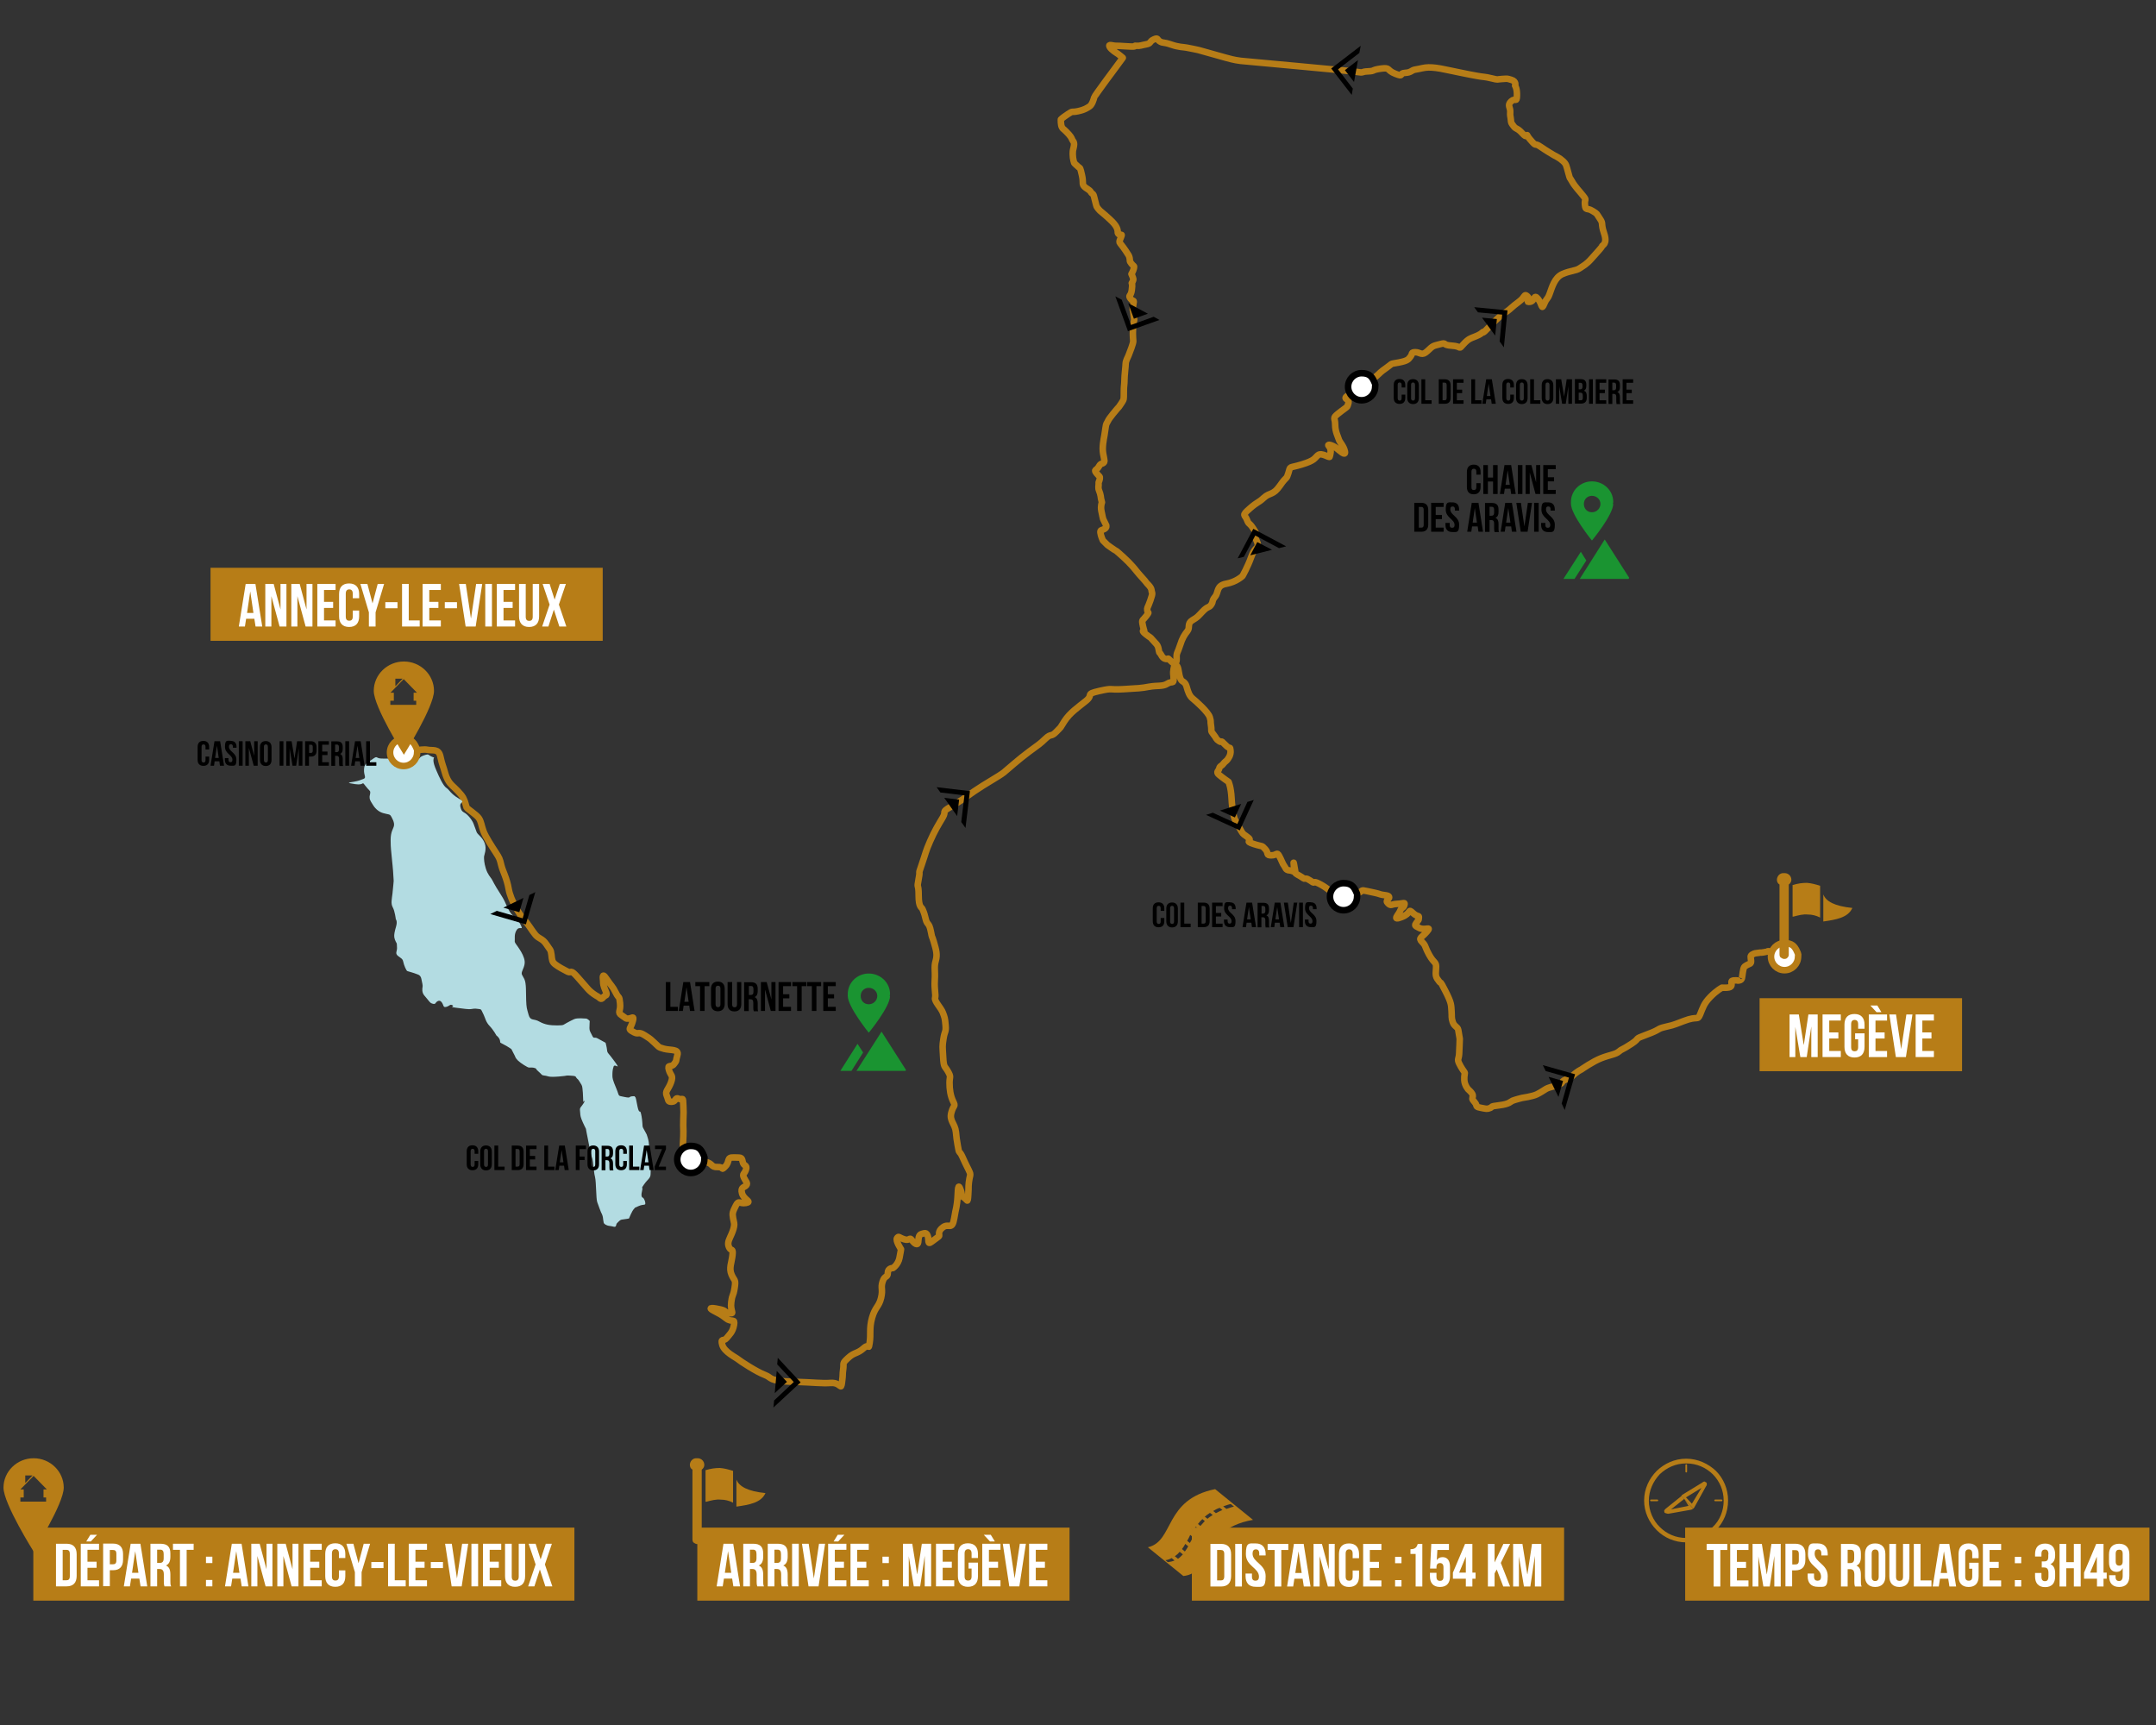 <?xml version="1.0" encoding="UTF-8"?> <svg xmlns="http://www.w3.org/2000/svg" xmlns:xlink="http://www.w3.org/1999/xlink" id="CARTE_1" version="1.1" viewBox="0 0 1417.3 1133.9"><rect x="0" y="0" width="1417.3" height="1133.9" fill="#333333" stroke="none"/><defs><style> .st0, .st1, .st2 { fill: none; } .st3 { fill: #b3dce2; } .st4, .st5 { fill: #b77d17; } .st6, .st7 { stroke-miterlimit: 10; } .st6, .st7, .st8 { fill: #fff; } .st6, .st7, .st1 { stroke-width: 4.3px; } .st6, .st1, .st2 { stroke: #b77d17; } .st7 { stroke: #000; } .st9 { isolation: isolate; } .st10 { clip-path: url(#clippath-1); } .st11, .st12 { fill: #1a9431; } .st11, .st5 { fill-rule: evenodd; } .st1, .st2 { stroke-linecap: round; stroke-linejoin: round; } .st2 { stroke-width: 1.1px; } .st13 { clip-path: url(#clippath); } </style><clipPath id="clippath"><rect class="st0" x="541.4" y="657.3" width="70.4" height="46.6"></rect></clipPath><clipPath id="clippath-1"><rect class="st0" x="1016.9" y="333.9" width="70.4" height="46.6"></rect></clipPath></defs><path class="st1" d="M265.8,494.8s11.3-2.8,15-2,7.5-1,8.7,4.5,1.8,6.1,3,10.5c1.2,4.4,3,6.9,4.7,8.5s5.9,5.5,7.3,8.1,1.8,5.3,2.2,6.3,6.5,4.7,8.1,7.1c1.6,2.4,1.6,4.7,3,8.5s5.7,10.3,8.1,14,2.6,4.1,3.6,8.3,3.6,8.3,4.9,15.8,7.5,17.4,9.9,19.8c2.4,2.4,5.5,7.7,7.7,10.3s4.7,2.4,7.1,6.1,3,3.4,3.4,6.9.4,4.7,2.4,6.3,5.7,3.6,8.3,4.9,1.4-2.2,6.5,3.6c5.1,5.7,6.1,7.1,7.7,8.7s4,3.2,5.5,4,2,2.6,3.6.6,3.2-.6,1.6-4.3-1.6-4.7-1.6-6.1-1.2-6.9,2.2-1.8,3.8,4.5,6.1,9.1,2.2,1.4,2.8,6.9-2,5.9,1,7.9,2.6,2.4,4.7,2.2,3.6-2,2.8,1.2-1.8,4.5-2,5.1-.4,1.2,2.8,2.8,2.4-1,7.1,2,3.2,2.2,6.1,4.7c3,2.6,2.2,3,6.5,4.1s9.9,0,8.7,4.1-.2,3.4-2.2,5.9c-2,2.6-4.5-.2-3.4,3.8s3.2,3.4,1.4,8.3-4.1,5.7-2.8,8.7.4,4.1,3.4,4,1.8-3.2,4.5-2,2.8-2.2,3,4.5.2,2,0,9.1.2,5.1,0,11.1-.6,5.3.2,8.3.4,3.4,1.4,4.7,0,2.2,4.1,3.4,4-.6,8.9.4,3.4,3.6,7.9,3.4,2,2.8,5.1-.4c3.2-3.2.6-6.1,5.5-5.9s5.3-.4,5.9,2.8,3.2,1.8,2.2,5.1-2.6,2.6-1.4,5.3,2.8,3.6,1.6,5.1-4,1-2.8,5.3,6.9,5.5,2.6,6.3-4.7-2.2-6.7,1.8-2.4,4.9-1.8,8.1,1,3.6.6,5.7-1.2,4.1-2.6,7.1-1.6,4.7-.4,6.9,2.6-.2,2,4.9-2.4,8.3-.6,12.6,3,2.8,2,8.9-1.4,3.2-2.2,9.3,2.6,7.7-1.2,7.1-1.6-1.4-5.9-2.4-9.1-1.6-4.5.8c4.5,2.4,4.5,2.2,8.3,5.1,3.8,3,5.9-.4,5.1,4.3s-3,6.3-4.9,8.7c-2,2.4-4-.4-2.8,4.3s8.9,8.3,10.3,9.5,12.2,8.3,17.6,10.3c5.3,2,2,4,18,4.5s18.8,1.2,25.5.8,6.5,5.5,7.3-.4.2-4.5.8-8.7-1-3.4,3.2-7.3,5.9-2.6,10.1-6.3c4.1-3.8,3.2,2,4.1-3.8s-.4-9.3,1.6-16.4,4.5-7.1,5.9-13-.4-6.3,1-10.7,3.4-2.4,3.4-5.7,3.4-3.2,3.4-3.2c0,0,3.4-2.2,4.3-6.7s1-5.7,1-5.7c0,0-3.8-5.7-2.6-7.3s1-.4,4.7.8c3.8,1.2,3.4-1.8,5.1.6s3.8,3.6,4.1,1.4,0-4.9,2.2-5.5,3.2-1.2,4.1,1.4-.4,5.9,2.4,3.8c2.8-2.2,4.9-3.4,5.1-4s-1.2-3,2.6-5.7,5.9,2.4,7.3-5.9,1-4.3,1.8-9.9c.8-5.5.2-13.8,2-9.7s.4,4.9,2.6,6.1,2.4,4.5,2.8-1.8,0-4,.4-8.1,1.4-4.7.6-6.7-2.4-4.7-4.7-9.9-2.2-1.4-3.2-7.7-.6-3.2-1.2-8.9c-.6-5.7-4.5-7.3-3-12.8s3-3.6,1.2-7.3-2.4-7.9-2.4-12.2,1.2-3.6-1-7.5-2.8-2.2-3.2-9.5-.6-6.7.2-12,1.8-4.1,1.4-8.9-.6-5.1-1.8-8.3-5.7-7.5-5.1-9.7-.6-5.3-.2-11.7-.6-8.5.6-12.6.4-6.9-1.2-12.4-.8-1-2-7.1-2.4-3.8-3.4-8.1-1.4-4.7-2-6.3-2.6-.8-2.6-9.3-1.4-3.4,0-10.7-.8-1.2,2-9.3,2.4-8.3,5.5-15.4,5.5-10.9,8.3-15.6-1.4-3.2,5.3-7.1c6.7-4,9.1-5.7,15.6-10.3,6.5-4.5,16-9.7,19.2-12.2,3.2-2.6,9.9-8.7,16.8-13.8s6.7-4.7,10.7-8.5,3.4-.6,7.3-4.7,1.4-1,5.1-6.7,8.9-9.1,14.2-13.4-1-4.3,8.7-6.5,5.5-.6,15.8-1.2,11.5-.6,17-1.6,8.9,0,12-2,4.1.4,4.1-3.2-.6-2.6,0-6.5,2.2-3.4,2-7.1.6-3.2,2.2-8.3,3-7.1,4.9-9.5-.4-4.9,3.2-7.1c3.6-2.2,3-1.8,6.7-5.7s4.1-2.2,5.7-4.5.2-2.4,2.6-5.3.6-7.3,7.3-8.5,10.7-5.1,10.7-5.1c0,0,3.4-5.9,5.7-12.4s4-5.3,4.3-7.7-1.8-4-1.8-6.7,1.6-.2-1.2-4.5-2.8-2.2-4.1-5.7-3.8-2.4,1.8-7.3,5.3-3.4,9.3-7.1,6.1-1.4,10.7-8.1,4-3.4,5.5-8.3-.2-2.8,8.7-5.5,8.3-4.1,10.7-6.1,7.5,2,7.7,1,1.6-4.5-.4-6.7,2.4-.8,4.5.8,6.7,6.1,5.9,2.4-3.4-5.9-4-7.9-2.4-5.1-2.4-9.7-2-4,1.8-7.1,6.1-4.3,6.3-5.1,1.6-3.4-.2-4.3-1-1.6.2-2.4,4.1-1.8,10.1-6.1,4.9-3.4,8.5-6.5,2.4-2.6,7.1-5.9,1.6-2.2,7.9-3.4,6.5-2.2,7.9-4,0-2.8,3.2-2.8,4.1,2.8,7.9-.8,3.4-3.2,8.3-4.5.8.6,7.7,1,4.1,3,7.5-.8,5.1-4.1,7.1-4.9,4.1-1.6,5.5-3-1.6,2.8,5.1-4.3,9.3-8.3,11.3-9.7,3-2.8,7.5-6.1,3.4-5.7,5.7-3.6-1.8,4,1.6,3.6,2.4-5.5,5.3-2,2.2,7.9,4.1,3.4,2-2.4,3.6-6.7,3.2-10.7,8.5-13,8.7-2,11.3-3.8,4.3-2.4,7.9-6.5,6.5-7.1,6.7-7.9,3.8-1.4,1.4-8.5-.2-5.9-2.8-9.7-1.2-2.8-4.9-5.1-4.5.2-4.9-4,1.4-2.6-1-5.7-5.5-6.1-7.5-9.7-1-.6-2.4-5.5-1.2-5.7-3.6-7.9-4.9-3.2-5.9-3.8-4.5-2.6-8.7-5.5-2.6,0-5.5-3.2-3-3.8-3.4-4.5.2,2.6-3.2-1.2-4-2.4-5.7-4.7-1.6-2-1.8-4.3-.6-2.2-.4-5.1-2.2-4.3.6-6.9,3.6,1.2,3.8-3.6-1.2-6.7-1.2-6.7c0,0,1-2.8-2.4-3.8s-2.2-.8-6.1-.6-2,.8-6.9-.4-5.3-.8-9.5-1.6-5.7-1-11.3-2.2c-5.5-1.2-5.1-1-9.7-2s-7.9-1.4-10.9-1.4-5.9,1-8.7,1.4-2.6,2-6.9,2.2-.2,3-6.3.6-3-4.3-9.5-3.4-3.6,1.6-8.5,1.8-2.4,1.2-7.1.4-75.3-7.1-76.6-7.3-3.8-.4-9.5-2-17.6-4.9-18.2-5.1-5.9-1.2-7.9-1.6-4.9-.2-10.1-2-5.1-.8-7.3-2-1-2.8-4.1-1.4-1.6,2.6-4.9,3.2-4.1,1.2-6.7,1,1.8.8-5.1.4-6.3-.4-8.3-.4-5.1-1.4-4.1.6c1,2,4.9,4.3,5.5,4.7s3.2,2.6,3.2,2.6c0,0-3,4.1-3.6,4.9s-15,20.1-15.2,21.1-1.4,4.9-3,5.9-3,2.2-7.7,3.2-2.8-.6-6.7,2-4.5,3.4-4.5,3.4c0,0-.2,3.8.8,5.3s0,0,2.8,2.8,3.4,4,3.8,5.1,1.6,1.4,1.2,4.1-.8,2.2-.8,5.5,1,5.9,1,5.9c0,0,1.6,1.6,2.8,2.6s1,0,2.2,5.1,0,5.9,1.4,7.5,3.6,2.2,4.5,3.8,1.6.6,2.2,3.4,1.2,4.3,1.4,5.5,2.4,3.4,2.4,3.4c0,0,6.3,5.1,9.1,8.3s2.6,5.5,2.6,6.1.8,1.4,1.6,1.4,1.4-.4.6,1.4-1.2,3-1,3.6,1.8,2.2,4,5.5,2.2,3.2,2.6,4.9-.4,1.6,1.2,3.6,2,1.2,1.6,3-1.6,3.8-1.6,3.8c0,0,1,2.2,1.2,3.2s-1,2.8-1,2.8c0,0,.6.4,0,4.7s-2.6,3-.8,5.5,2.6,0,1.8,4-.2,3,0,4.9.6,4.9.6,4.9c0,0-.6,3-.8,6.3s0,2.6,0,5.1.8,2.2-1,7.1-2.2,5.7-2.2,5.7c0,0-1.6,3-1.6,4.7s-.8,7.7-.8,10.7-.4,4-.4,7.1,0,4.7-.2,5.7-3,4.9-3,4.9c0,0-2.4,2.6-4,4.7s-2.6,3.2-3.4,4.9-1,1.2-1.4,4-.4,3-.8,5.3-1.6,7.5-.8,11.9,1.4,5.5-.2,6.3-1.4,0-2.8,2.4-3.4,1.6-1.4,4.1,2.4,2,2.2,3.6-1,2.2-.8,3.4-.6,2.4.4,4.7,1.2,5.1,1.2,5.1l.6,2.4s-1,2.2-.4,5.5,1.2,5.5,1.2,5.5l2,4.1s.6,1.4-1.2,2.4-2.8.4-2.6,2.4,1.6,5.1,1.6,5.1l3,3s4.7,3.4,5.3,3.6,3,2.4,5.1,4.3,4.5,4.3,5.7,5.7.8.8,3.2,3.8,5.7,6.3,6.1,7.1,3.4,3,3.6,5.3,1.2,1-.8,6.7-2.2,4.3-2,6.5,1.8.4-.6,3.6-3,2.4-2.6,4.9,1.2,4.9,1.2,4.9c0,0-2.6-.6,1.2,2.4s1.8.8,4.3,3.6,3,3,3.6,4.7.4,3.4,1.2,4,1.4,3.4,3.8,3.8.6-1.4,3.4,1.4,4.3,2,4.9,5.5.8,4.7,1.6,6.5,2.8,1.2,3.8,4.7,1.8,6.1,4,7.9,10.3,8.9,11.3,12.4.2,1.8.8,5.5-.6,3,1.6,5.7,1.4,3,3.8,4.5.2-1.6,3.8,2.2c3.6,3.8,3.2.6,3.6,3.8s-1.6,5.5-2.2,6.3-1.4,1-2.6,2.6-2.2,1.2-2.6,3-2.4,2.2-.2,4.1,6.3,4.7,6.3,4.7c0,0,1.6,3.2,2,10.9s1.6,12.4,2,13.4,3.2,6.1,4.5,8.3,1.6,1.8,4.5,4.1c3,2.4-3,2,3.4,4.1s5.1.6,7.7,3.4.2,4.1,4,4.1,3.6-2.4,5.1.2,2.4,5.5,3.4,6.7.8,2.8,3.4,3,3.2,1.6,3.2,0-.8-7.1-.2-4.3,1,6.1,1,6.1c0,0,.2.4,2.8,1.8s2.2,2,3.8,1.8,4.7,2.6,5.3,2.6.2-1.2,4.9,1.4c4.7,2.6,5.1,4,8.5,5.1s3.8,2.6,7.9,2.2,3.4-.4,7.7-1.8,1-2.4,6.5-1.2,5.9,1.2,8.3,2,5.5.4,5.9,1.8-3,2-.8,4.1,1.8.6,6.1.4,5.3-1.4,4.7.8-1.8,1.2-2.8,3.8-5.7,6.7,1,4.1c6.7-2.6,4-5.9,7.3-2.8,3.4,3.2,4.3,1.2,4,3.4s.2.4-1.2,2.6-2.2,2.2,1.6,4,8.3-1.6,4.9,2.4c-3.4,4-5.9,4-3.2,6.7s1.4,2.4,4.7,8.5c3.4,6.1,4.9,4.3,4.5,9.1s-.2,5.5,2,8.3-.2-2,4.1,6.3,3.8,9.5,4.1,13.2-.2,4.3.8,7.3,3.2,3,3.6,5.1,1,5.9,1,5.9c0,0-.2,6.5-.4,9.9s-1.4,3.4,0,6.3,3.2,5.3,3.6,5.9-.4,1.6-.2,5.1,2.6,6.1,2.6,6.1c0,0,3.2,2.6,3,4.3s-1,1.6,1.2,4.1-.2,2.8,3.8,3.6,4.3,1,6.3.2-.6-1,6.1-1.8c6.7-.8,7.3-2.4,8.7-3s6.1-1.8,6.1-1.8c0,0,7.1-1,9.9-2.4,2.8-1.4,3.8-2.2,6.1-3.6s9.5-2.2,10.5-4.3,4.1-1.6,6.9-4.3c2.8-2.8,5.7-4.1,5.7-4.1,0,0,7.5-5.3,13.2-7.5s9.3-2.4,11.5-4.3,1.8-.8,8.3-5.1.6-2.6,10.1-6.1,6.3-3.6,11.7-4.9c5.3-1.4,3.4-.4,12.6-4,9.3-3.6,8.9,0,10.7-4.3,1.8-4.3,2.4-7.1,6.7-11.5s7.7-6.1,7.7-6.1c0,0,4.9.4,5.9-.8s-.4-3.6,1-3.8.2-.2,2.4-.2.2.4,2.2,0,1.6-2,2.2-5.5.8-3.4,2.6-4.5,3-.6,2.8-3-.8-3.2,1-4.1,1.4-.6,4-1-.2.2,3.6-.4c3.8-.6,1-.8,3.8-.6s0-.6,2.8.2,4,1.4,4,1.4l.8,1.2"></path><path class="st7" d="M463,762.1c0,4.9-4,8.9-8.9,8.9s-8.9-4-8.9-8.9,4-8.9,8.9-8.9,6.6,2.1,8,5,.9,2.5.9,3.9Z"></path><path class="st7" d="M904,254.2c0,4.9-4,8.9-8.9,8.9s-8.9-4-8.9-8.9,4-8.9,8.9-8.9,6.6,2.1,8,5,.9,2.5.9,3.9h0Z"></path><g class="st9"><g class="st9"><path d="M923.8,259.4v2.1c0,2.6-1.3,4-3.8,4s-3.8-1.5-3.8-4v-8.4c0-2.6,1.3-4,3.8-4s3.8,1.5,3.8,4v1.6h-2.4v-1.7c0-1.1-.5-1.6-1.3-1.6s-1.3.4-1.3,1.6v8.7c0,1.1.5,1.6,1.3,1.6s1.3-.4,1.3-1.6v-2.3h2.4Z"></path><path d="M925.1,253.2c0-2.6,1.4-4,3.8-4s3.8,1.5,3.8,4v8.4c0,2.6-1.4,4-3.8,4s-3.8-1.5-3.8-4v-8.4ZM927.6,261.7c0,1.1.5,1.6,1.3,1.6s1.3-.4,1.3-1.6v-8.7c0-1.1-.5-1.6-1.3-1.6s-1.3.4-1.3,1.6v8.7Z"></path><path d="M934.4,249.3h2.5v13.8h4.2v2.3h-6.7v-16.1Z"></path><path d="M945.8,249.3h4c2.5,0,3.8,1.4,3.8,4v8.1c0,2.6-1.2,4-3.8,4h-4v-16.1ZM948.3,251.6v11.5h1.4c.8,0,1.3-.4,1.3-1.6v-8.4c0-1.1-.5-1.6-1.3-1.6h-1.4Z"></path><path d="M957.7,256.1h3.5v2.3h-3.5v4.7h4.4v2.3h-6.9v-16.1h6.9v2.3h-4.4v4.5Z"></path><path d="M967.2,249.3h2.5v13.8h4.2v2.3h-6.7v-16.1Z"></path><path d="M983.2,265.4h-2.6l-.4-2.9h-3.1l-.4,2.9h-2.3l2.6-16.1h3.7l2.6,16.1ZM977.4,260.3h2.4l-1.2-8.1-1.2,8.1Z"></path><path d="M995.2,259.4v2.1c0,2.6-1.3,4-3.8,4s-3.8-1.5-3.8-4v-8.4c0-2.6,1.3-4,3.8-4s3.8,1.5,3.8,4v1.6h-2.4v-1.7c0-1.1-.5-1.6-1.3-1.6s-1.3.4-1.3,1.6v8.7c0,1.1.5,1.6,1.3,1.6s1.3-.4,1.3-1.6v-2.3h2.4Z"></path><path d="M996.6,253.2c0-2.6,1.4-4,3.8-4s3.8,1.5,3.8,4v8.4c0,2.6-1.4,4-3.8,4s-3.8-1.5-3.8-4v-8.4ZM999.1,261.7c0,1.1.5,1.6,1.3,1.6s1.3-.4,1.3-1.6v-8.7c0-1.1-.5-1.6-1.3-1.6s-1.3.4-1.3,1.6v8.7Z"></path><path d="M1005.9,249.3h2.5v13.8h4.2v2.3h-6.7v-16.1Z"></path><path d="M1013.5,253.2c0-2.6,1.4-4,3.8-4s3.8,1.5,3.8,4v8.4c0,2.6-1.4,4-3.8,4s-3.8-1.5-3.8-4v-8.4ZM1016,261.7c0,1.1.5,1.6,1.3,1.6s1.3-.4,1.3-1.6v-8.7c0-1.1-.5-1.6-1.3-1.6s-1.3.4-1.3,1.6v8.7Z"></path><path d="M1028.2,260.7l1.7-11.4h3.5v16.1h-2.4v-11.5l-1.7,11.5h-2.4l-1.9-11.4v11.4h-2.2v-16.1h3.5l1.9,11.4Z"></path><path d="M1042.8,253v.6c0,1.7-.5,2.7-1.6,3.2,1.4.5,1.9,1.7,1.9,3.4v1.3c0,2.5-1.3,3.8-3.8,3.8h-4v-16.1h3.8c2.6,0,3.7,1.2,3.7,3.7ZM1037.8,251.6v4.3h1c.9,0,1.5-.4,1.5-1.7v-.9c0-1.1-.4-1.7-1.3-1.7h-1.2ZM1037.8,258.2v4.9h1.4c.9,0,1.3-.4,1.3-1.6v-1.4c0-1.5-.5-2-1.6-2h-1.1Z"></path><path d="M1044.6,249.3h2.5v16.1h-2.5v-16.1Z"></path><path d="M1051.5,256.1h3.5v2.3h-3.5v4.7h4.4v2.3h-6.9v-16.1h6.9v2.3h-4.4v4.5Z"></path><path d="M1062.7,265.4c-.1-.4-.2-.7-.2-2v-2.5c0-1.5-.5-2-1.7-2h-.9v6.6h-2.5v-16.1h3.8c2.6,0,3.7,1.2,3.7,3.7v1.3c0,1.7-.5,2.7-1.7,3.3,1.3.5,1.7,1.7,1.7,3.4v2.5c0,.8,0,1.4.3,2h-2.6ZM1059.9,251.6v4.9h1c.9,0,1.5-.4,1.5-1.7v-1.6c0-1.1-.4-1.7-1.3-1.7h-1.2Z"></path><path d="M1069.2,256.1h3.5v2.3h-3.5v4.7h4.4v2.3h-6.9v-16.1h6.9v2.3h-4.4v4.5Z"></path></g></g><path class="st3" d="M285.5,498c-4.9-1.6-2.7-2.9-7.1-1.4-4.3,1.6-.5,2.3-6.3,2.4s-.6.4-8.4,0c-7.8-.4-8-.4-12.6-.4s-2.4-2.4-6.5.6c-4.1,2.9-5.1,2.9-5.3,6.7s1.8,5.3-.4,6.1-2.9,1.2-6.1,1.8c-3.1.6-6.1.6.6,1.6,6.7,1,4.1-2.4,6.7,1s3.3,3.1,3.3,4.5-.6,2-.4,3.7,1.4,3.1,2.2,4.5,3.1,4.3,6.5,5.3,4.5.6,5.3,2,2.4,4.1,2,6.3-2.2,3.7-2.2,9.4.4,7.1.8,12,.6,5.1.8,8.4.4,6.5.4,6.5c0,0-.4,4.9-.8,8.4s-1.2,6.5.2,9,2,7.8,2,7.8c0,0,1.2,1.2.2,4.7s-1.4,5.3-1.2,7.1,1.6,4.1,1.6,4.1c0,0,.2,1,.2,3.1s-1.4,3.5.6,5.1,3.1,1.8,3.5,3.9,2,5.9,2.7,6.1,4.9,1.4,5.7,1.8,2.9.4,3.5,3.3,1,4.3.8,5.3-.6,3.7,1.2,5.7,3.5,4.5,4.3,4.9,2.4,1,2.9.2,2.5-2.9,4.1-.8.8,3.7,3.1,3.1,2.4-2,4.1-1-3.1,1,2.4,1.6,7.8,1.2,10.2.8,2.9-.2,4.5,0,1.6.2,2.2,1.4.2.4,1.2,2.5,1.4,4.7,3.9,7.3,4.5,6.3,4.5,6.3c0,0,1.6,1,2.2,2.9s-.8,1.2,2.5,2.9,5.1,3.1,5.1,3.1l2.4,4.7s.2,1.2,2,2.9,6.3,4.5,7.1,4.5,2.7-.2,4.1.4-.2.2,2.2,2.2,1.8,2.5,4.1,2.7,1.8,1.2,9.2.6,3.7-.8,7.5-.6c3.7.2,3.5.4,4.1,1.4s.8.4,2,2.4,1.8,2.4,2,4.5.4,4.1.4,5.7.2,3.3.2,3.3c0,0,2-2.2.2.8-1.8,2.9-2.7,2.7-2.4,5.1s0,2.9,1,5.5,2.9,6.3,2.9,6.3c0,0,.6,3.7,1,5.3s1.4,7.8,2.2,11,1,2.5,1.4,5.5.2,2.4.6,4.9,0,1.6.8,5.1.6,13.9,1.4,16.3,2.5,6.7,2.5,6.7c0,0,1,1.8,1.2,3.1s.4,3.3.6,3.9,1.6,1.8,3.9,2,3.5,1.2,4.1,0-.2-1,1.4-2.5,1.6-1.6,3.5-1.8,3.7-.6,3.7-.6c0,0,2-5.1,3.3-6.3s-.8-.2,2.9-1.8c3.7-1.6,4.7-.2,4.5-2.2s-1.4-3.3-1.4-3.3c0,0-1.8,0-.8-4.1s-1-1.2,1.4-4.7,4.3-3.9,4.3-6.9.2-3.5.2-5.5-1.2-9.8-1.2-10.4.2-4.3-.8-7.6-.4-1.6-2-4.7-1.4-1.8-1.6-5.1-.8-6.3-1.2-7.3-1,1-2-3.7-1-5.9-1.6-6.3.4-.6-2-.4-.4,1.4-5.1.4-2.9,0-5.3-5.7-2.5-6.7-2.5-8.4,0-3.7.8-5.9,5.1,2.9.8-3.1-4.9-5.5-5.1-7.6-1-4.9-1-4.9c0,0-3.3-1.8-5.3-2.9s-2.4.6-3.5-1.8-1.8-2.9-1.8-4.9.2-4.7.2-4.7c0,0-1.4-1.6-2.5-1.6s-5.5-.6-7.8.4-2.7,1.4-4.9,2.5-1.4,1.6-6.1,1.6-8-.4-11.8-2.5c-3.7-2.2-5.9-.2-7.1-4.5s-1.4-4.5-1.6-9.6.2-11-1.2-13.9-2.4-2.9-1.2-5.7,2-4.9,1-8-2.7-5.5-3.9-7.3-2.4-2.9-2.2-4.1-.6-4.5,1.4-7.3,4.9,1.4,2-4.1-4.7-3.7-7.5-9.2-2-5.1-5.7-10.8-4.7-8.2-5.5-9.4-2.5-2.9-3.7-6.7-1.2-6.3-1.2-7.6,2-5.1.4-9.2-4.7-5.5-5.3-7.3-1.6-4.3-1.6-4.3c0,0-.6-2.7-3.7-6.1s-4.3-1.8-5.3-5.9,4.1-2.5-1.2-5.7c-5.3-3.1-5.9-5.5-8-6.9-2.2-1.4-4.9-7.5-6.5-11.2s-1.8-4.9-2-6.1.2-2.5.2-2.5h.3Z"></path><path class="st0" d="M507.3,592.7c-1.6-4.3-3.5-6.7-3.5-6.7,0,0-.8-2-5.5-1.6s-5.1-.8-10.2,2.7-.8-1.6-8.6,10.2c-7.8,11.8-7.5,13.3-9.4,16.5s-9.4,11.4-9.4,14.9,1.2,12.2,1.2,15.3,3.1,11.8,3.1,11.8l3.5,10.6s9.8,6.3,12.2,6.7-2.4,3.5,6.3,1.6c8.6-2,11,4.7,10.2-5.9s-1.2-6.7-1.2-14.5,3.1-12.2,4.3-20-2.4-2,2.4-10.2c4.7-8.2,4.3-16.1,5.5-20s1.6-7.8,1.6-7.8l-2.4-3.5h-.1Z"></path><path class="st0" d="M563.8,651.9c-.4-1.2-2.4-5.1-3.9-3.9s-3.9,5.5-6.7,11.4-.4,2.7-3.5,9-9,12.2-9.8,13.3,3.5-2.7-3.1,3.5c-6.7,6.3-7.8,9.4-10.6,13.3s-2.7,7.5-2.4,12.9,10.6,16.9,10.6,16.9c0,0,3.5,12.2,8.2,13.7,4.7,1.6,9,3.1,12.9,1.6,3.9-1.6,15.3-2,20.4-3.9s6.3,11.8,7.5-3.1,0-8.2,0-17.3,2.4-9-4.3-14.1-8.6-7.1-10.2-9.8-1.6.8-1.6-5.1,3.1-9.8,3.5-15.7,1.6-7.8,0-10.2-7.1-12.6-7.1-12.6h0Z"></path><path class="st0" d="M719.9,690c-5.1-4.3-9.8-5.9-9.8-5.9l-10.6-.8s-18.8,13.3-19.2,20.4-1.6,11.8-5.5,14.5-6.7,5.5-6.7,8.6-1.2,8.6,6.3,9.4c7.5.8,12.9,3.1,16.5,1.2s6.7-4.3,11-6.3.4-4.3,7.5-2,2.4,3.9,9.4,2.4,11.8-5.9,12.2-11,0-10.2-3.9-18-7.1-12.6-7.1-12.6h-.1Z"></path><path class="st0" d="M772.9,697.8c-.4-2-4.3-4.7-5.5-4.3s-8.6,4.7-10.6,6.3-4.3,3.1-6.7,6.7-3.5,5.1-4.7,9-2,7.8-2.7,11-.8,4.7-1.2,7.8-4.7,11.8-3.9,16.9,3.1,12.6,3.1,12.6c0,0,.8,2.7,1.6,7.1s1.2,5.9,1.6,8.2,1.2,3.5,1.6,5.9,3.9,10.6,3.9,10.6c0,0,4.3,2.7,3.1,6.3s-3.1,10.6-3.5,11.8-4.7,7.8-3.1,9.4-7.1,7.5,3.1,4.3,9-2.4,16.1-7.1,12.2-6.3,16.9-6.3,8.6,0,11-3.1,1.2-7.1,6.3-4.3,3.1,1.2,7.1,3.1c3.9,2,3.5,3.9,7.5,2.7s5.1,2,7.8-2.4,4.3-7.5,4.3-11.8-.8-4.3.8-11.8-.4-5.5,3.9-20.8c4.3-15.3,6.3-19.2,10.6-22.8s1.2-.8,5.5-7.8,8.2-9.4,13.3-11.4,10.2-5.5,11-7.5-11.4-5.9,7.1-9c18.4-3.1,15.7-2,22.4-3.1,6.7-1.2,9.4-1.6,9.8-5.5s3.5-4.3-.8-8.6-15.7-7.8-15.7-7.8c0,0-14.1-2-14.5-7.1s-2.7-6.7,1.2-6.7,4.7,2.7,8.6-5.1c3.9-7.8-4.7-3.1,4.7-9.8s9-2.7,11.8-9,.8-.8,3.9-8.2c3.1-7.5,15.7-1.6,2.7-9.8-12.9-8.2-8.2-7.5-14.1-8.6-5.9-1.2-15.7-3.5-15.7-3.5,0,0-5.9-3.1-7.1-4.3s-11.4-3.9-14.5-7.5-5.1-5.9-6.3-7.5-.8-4.7-2.7-6.7-11.8-5.5-13.7-3.5-9.8,8.2-11.4,9.4-7.8,6.3-7.8,6.3c0,0-5.1,9-7.5,11s-4.7,3.9-5.9,5.5-7.5-1.6-7.1,5.5,1.2,9.4,2.7,10.2,2.4,3.5,6.7,9,11.8,10.2,11.8,10.2c0,0,3.1-.4,5.9,5.5s4.7,14.9,4.7,14.9c0,0,2.7,3.1,3.5,9s0,7.1-.8,8.6-5.9,7.5-9.8,11-5.9,6.3-7.8,7.8-7.8,7.1-7.8,7.1c0,0-2.4,2.7-4.3,3.9s-5.5,3.1-5.9,8.6-.8,8.6,0,10.6,3.1,6.3,2.4,8.6-2.7,7.8-4.7,7.1-7.5.8-11-8.2-1.6-10.2-7.1-11.8-9.4-.4-5.9-4.7,5.5-6.3,7.1-9.4,2.7-2.4,1.6-7.1-2-5.5-2.4-6.7-4.3-9-4.3-9h-.2Z"></path><g class="st9"><g class="st9"><path d="M437.7,645.5h3v16.3h4.9v2.7h-7.9v-19Z"></path><path d="M456.6,664.5h-3l-.5-3.5h-3.7l-.5,3.5h-2.7l3-19h4.4l3,19ZM449.8,658.5h2.9l-1.4-9.6-1.4,9.6Z"></path><path d="M457.1,645.5h9.2v2.7h-3.1v16.3h-3v-16.3h-3.1v-2.7Z"></path><path d="M467.4,650c0-3,1.6-4.8,4.5-4.8s4.5,1.7,4.5,4.8v9.9c0,3-1.6,4.8-4.5,4.8s-4.5-1.7-4.5-4.8v-9.9ZM470.4,660.1c0,1.4.6,1.9,1.6,1.9s1.6-.5,1.6-1.9v-10.3c0-1.4-.6-1.9-1.6-1.9s-1.6.5-1.6,1.9v10.3Z"></path><path d="M481.3,645.5v14.7c0,1.4.6,1.9,1.6,1.9s1.6-.5,1.6-1.9v-14.7h2.8v14.5c0,3-1.5,4.8-4.5,4.8s-4.5-1.7-4.5-4.8v-14.5h3Z"></path><path d="M495.5,664.5c-.2-.5-.3-.8-.3-2.3v-3c0-1.8-.6-2.4-2-2.4h-1v7.8h-3v-19h4.5c3.1,0,4.4,1.4,4.4,4.4v1.5c0,2-.6,3.2-2,3.9,1.5.6,2,2.1,2,4.1v2.9c0,.9,0,1.6.3,2.3h-3ZM492.3,648.2v5.8h1.2c1.1,0,1.8-.5,1.8-2v-1.9c0-1.4-.5-2-1.5-2h-1.4Z"></path><path d="M502.9,650.7v13.8h-2.7v-19h3.8l3.1,11.4v-11.4h2.7v19h-3.1l-3.7-13.8Z"></path><path d="M514.8,653.5h4.1v2.7h-4.1v5.6h5.2v2.7h-8.2v-19h8.2v2.7h-5.2v5.3Z"></path><path d="M520.9,645.5h9.2v2.7h-3.1v16.3h-3v-16.3h-3.1v-2.7Z"></path><path d="M530.6,645.5h9.2v2.7h-3.1v16.3h-3v-16.3h-3.1v-2.7Z"></path><path d="M544.2,653.5h4.1v2.7h-4.1v5.6h5.2v2.7h-8.2v-19h8.2v2.7h-5.2v5.3Z"></path></g></g><g class="st9"><g class="st9"><path d="M973.3,317.6v2.5c0,3-1.5,4.8-4.5,4.8s-4.5-1.7-4.5-4.8v-9.9c0-3,1.5-4.8,4.5-4.8s4.5,1.7,4.5,4.8v1.8h-2.8v-2c0-1.4-.6-1.9-1.6-1.9s-1.6.5-1.6,1.9v10.3c0,1.4.6,1.8,1.6,1.8s1.6-.5,1.6-1.8v-2.7h2.8Z"></path><path d="M978.1,324.7h-3v-19h3v8.2h3.4v-8.2h3v19h-3v-8.2h-3.4v8.2Z"></path><path d="M996.4,324.7h-3l-.5-3.5h-3.7l-.5,3.5h-2.7l3-19h4.4l3,19ZM989.6,318.7h2.9l-1.4-9.6-1.4,9.6Z"></path><path d="M997.8,305.7h3v19h-3v-19Z"></path><path d="M1005.6,310.9v13.8h-2.7v-19h3.8l3.1,11.4v-11.4h2.7v19h-3.1l-3.7-13.8Z"></path><path d="M1017.5,313.7h4.1v2.7h-4.1v5.6h5.2v2.7h-8.2v-19h8.2v2.7h-5.2v5.3Z"></path></g><g class="st9"><path d="M929.7,330.5h4.7c3,0,4.5,1.7,4.5,4.7v9.6c0,3-1.5,4.7-4.5,4.7h-4.7v-19ZM932.7,333.2v13.6h1.7c1,0,1.5-.5,1.5-1.8v-9.9c0-1.4-.6-1.9-1.5-1.9h-1.7Z"></path><path d="M943.8,338.5h4.1v2.7h-4.1v5.6h5.2v2.7h-8.2v-19h8.2v2.7h-5.2v5.3Z"></path><path d="M954.8,330.2c2.9,0,4.4,1.7,4.4,4.8v.6h-2.8v-.8c0-1.4-.5-1.9-1.5-1.9s-1.5.5-1.5,1.9c0,3.9,5.8,4.7,5.8,10.1s-1.5,4.8-4.5,4.8-4.5-1.7-4.5-4.8v-1.2h2.8v1.4c0,1.4.6,1.8,1.6,1.8s1.6-.5,1.6-1.8c0-3.9-5.8-4.7-5.8-10.1s1.5-4.8,4.4-4.8Z"></path><path d="M974.9,349.5h-3l-.5-3.5h-3.7l-.5,3.5h-2.7l3-19h4.4l3,19ZM968,343.5h2.9l-1.4-9.6-1.4,9.6Z"></path><path d="M982.5,349.5c-.2-.5-.3-.8-.3-2.3v-3c0-1.8-.6-2.4-2-2.4h-1v7.8h-3v-19h4.5c3.1,0,4.4,1.4,4.4,4.4v1.5c0,2-.6,3.2-2,3.9,1.5.6,2,2.1,2,4.1v2.9c0,.9,0,1.6.3,2.3h-3ZM979.2,333.2v5.8h1.2c1.1,0,1.8-.5,1.8-2v-1.9c0-1.4-.5-2-1.5-2h-1.4Z"></path><path d="M996.9,349.5h-3l-.5-3.5h-3.7l-.5,3.5h-2.7l3-19h4.4l3,19ZM990,343.5h2.9l-1.4-9.6-1.4,9.6Z"></path><path d="M1002.1,346l2.3-15.5h2.7l-2.9,19h-4.5l-2.9-19h3l2.3,15.5Z"></path><path d="M1008.5,330.5h3v19h-3v-19Z"></path><path d="M1017.7,330.2c2.9,0,4.4,1.7,4.4,4.8v.6h-2.8v-.8c0-1.4-.5-1.9-1.5-1.9s-1.5.5-1.5,1.9c0,3.9,5.8,4.7,5.8,10.1s-1.5,4.8-4.5,4.8-4.5-1.7-4.5-4.8v-1.2h2.8v1.4c0,1.4.6,1.8,1.6,1.8s1.6-.5,1.6-1.8c0-3.9-5.8-4.7-5.8-10.1s1.5-4.8,4.4-4.8Z"></path></g></g><g class="st9"><g class="st9"><path d="M137.5,497.3v2.1c0,2.6-1.3,4-3.8,4s-3.8-1.5-3.8-4v-8.4c0-2.6,1.3-4,3.8-4s3.8,1.5,3.8,4v1.6h-2.4v-1.7c0-1.1-.5-1.6-1.3-1.6s-1.3.4-1.3,1.6v8.7c0,1.1.5,1.6,1.3,1.6s1.3-.4,1.3-1.6v-2.3h2.4Z"></path><path d="M147.2,503.3h-2.6l-.4-2.9h-3.1l-.4,2.9h-2.3l2.6-16.1h3.7l2.6,16.1ZM141.4,498.2h2.4l-1.2-8.1-1.2,8.1Z"></path><path d="M151.8,487c2.5,0,3.7,1.5,3.7,4v.5h-2.4v-.7c0-1.1-.5-1.6-1.3-1.6s-1.3.4-1.3,1.6c0,3.3,4.9,3.9,4.9,8.5s-1.3,4-3.8,4-3.8-1.5-3.8-4v-1h2.4v1.1c0,1.1.5,1.6,1.3,1.6s1.3-.4,1.3-1.6c0-3.3-4.9-3.9-4.9-8.5s1.3-4,3.7-4Z"></path><path d="M157,487.2h2.5v16.1h-2.5v-16.1Z"></path><path d="M163.6,491.6v11.7h-2.3v-16.1h3.2l2.6,9.6v-9.6h2.3v16.1h-2.6l-3.2-11.7Z"></path><path d="M170.9,491.1c0-2.6,1.4-4,3.8-4s3.8,1.5,3.8,4v8.4c0,2.6-1.4,4-3.8,4s-3.8-1.5-3.8-4v-8.4ZM173.5,499.6c0,1.1.5,1.6,1.3,1.6s1.3-.4,1.3-1.6v-8.7c0-1.1-.5-1.6-1.3-1.6s-1.3.4-1.3,1.6v8.7Z"></path><path d="M183.8,487.2h2.5v16.1h-2.5v-16.1Z"></path><path d="M193.6,498.6l1.7-11.4h3.5v16.1h-2.4v-11.5l-1.7,11.5h-2.4l-1.9-11.4v11.4h-2.2v-16.1h3.5l1.9,11.4Z"></path><path d="M208.1,491.2v2.1c0,2.6-1.2,4-3.8,4h-1.2v6h-2.5v-16.1h3.7c2.5,0,3.8,1.4,3.8,4ZM203.2,489.5v5.4h1.2c.8,0,1.2-.4,1.2-1.5v-2.4c0-1.1-.4-1.5-1.2-1.5h-1.2Z"></path><path d="M211.8,494h3.5v2.3h-3.5v4.7h4.4v2.3h-6.9v-16.1h6.9v2.3h-4.4v4.5Z"></path><path d="M223.1,503.3c-.1-.4-.2-.7-.2-2v-2.5c0-1.5-.5-2-1.7-2h-.9v6.6h-2.5v-16.1h3.8c2.6,0,3.7,1.2,3.7,3.7v1.3c0,1.7-.5,2.7-1.7,3.3,1.3.5,1.7,1.7,1.7,3.4v2.5c0,.8,0,1.4.3,2h-2.6ZM220.3,489.5v4.9h1c.9,0,1.5-.4,1.5-1.7v-1.6c0-1.1-.4-1.7-1.3-1.7h-1.2Z"></path><path d="M227,487.2h2.5v16.1h-2.5v-16.1Z"></path><path d="M239.6,503.3h-2.6l-.4-2.9h-3.1l-.4,2.9h-2.3l2.6-16.1h3.7l2.6,16.1ZM233.8,498.2h2.4l-1.2-8.1-1.2,8.1Z"></path><path d="M240.7,487.2h2.5v13.8h4.2v2.3h-6.7v-16.1Z"></path></g></g><path class="st6" d="M274.2,494.6c0,4.9-4,8.9-8.9,8.9s-8.9-4-8.9-8.9,4-8.9,8.9-8.9,6.6,2.1,8,5,.9,2.5.9,3.9Z"></path><path class="st5" d="M256.7,460.6h2.2v-5.3h-2.2l8.7-8.9,8.7,8.9h-2.2v5.3h1.7v2.7h-17v-2.7h0ZM260.1,446.1h4.6l-.2.2-4.4,4.6h-.2v-4.8h.2ZM285.3,454.1c0,10.6-19.8,42-19.8,42,0,0-19.8-31.4-19.8-42s8.9-19.3,19.8-19.3,19.8,8.7,19.8,19.3h0Z"></path><g class="st9"><g class="st9"><path d="M314.4,763.1v2.1c0,2.6-1.3,4-3.8,4s-3.8-1.5-3.8-4v-8.4c0-2.6,1.3-4,3.8-4s3.8,1.5,3.8,4v1.6h-2.4v-1.7c0-1.1-.5-1.6-1.3-1.6s-1.3.4-1.3,1.6v8.7c0,1.1.5,1.6,1.3,1.6s1.3-.4,1.3-1.6v-2.3h2.4Z"></path><path d="M315.7,756.9c0-2.6,1.4-4,3.8-4s3.8,1.5,3.8,4v8.4c0,2.6-1.4,4-3.8,4s-3.8-1.5-3.8-4v-8.4ZM318.2,765.4c0,1.1.5,1.6,1.3,1.6s1.3-.4,1.3-1.6v-8.7c0-1.1-.5-1.6-1.3-1.6s-1.3.4-1.3,1.6v8.7Z"></path><path d="M325,753h2.5v13.8h4.2v2.3h-6.7v-16.1Z"></path><path d="M336.4,753h4c2.5,0,3.8,1.4,3.8,4v8.1c0,2.6-1.2,4-3.8,4h-4v-16.1ZM338.9,755.3v11.5h1.4c.8,0,1.3-.4,1.3-1.6v-8.4c0-1.1-.5-1.6-1.3-1.6h-1.4Z"></path><path d="M348.3,759.8h3.5v2.3h-3.5v4.7h4.4v2.3h-6.9v-16.1h6.9v2.3h-4.4v4.5Z"></path><path d="M357.8,753h2.5v13.8h4.2v2.3h-6.7v-16.1Z"></path><path d="M373.8,769.1h-2.6l-.4-2.9h-3.1l-.4,2.9h-2.3l2.6-16.1h3.7l2.6,16.1ZM368,764h2.4l-1.2-8.1-1.2,8.1Z"></path><path d="M381,760.2h3.3v2.3h-3.3v6.6h-2.5v-16.1h6.7v2.3h-4.2v4.9Z"></path><path d="M386.2,756.9c0-2.6,1.4-4,3.8-4s3.8,1.5,3.8,4v8.4c0,2.6-1.4,4-3.8,4s-3.8-1.5-3.8-4v-8.4ZM388.7,765.4c0,1.1.5,1.6,1.3,1.6s1.3-.4,1.3-1.6v-8.7c0-1.1-.5-1.6-1.3-1.6s-1.3.4-1.3,1.6v8.7Z"></path><path d="M400.8,769.1c-.1-.4-.2-.7-.2-2v-2.5c0-1.5-.5-2-1.7-2h-.9v6.6h-2.5v-16.1h3.8c2.6,0,3.7,1.2,3.7,3.7v1.3c0,1.7-.5,2.7-1.7,3.3,1.3.5,1.7,1.7,1.7,3.4v2.5c0,.8,0,1.4.3,2h-2.6ZM398.1,755.3v4.9h1c.9,0,1.5-.4,1.5-1.7v-1.6c0-1.1-.4-1.7-1.3-1.7h-1.2Z"></path><path d="M412.1,763.1v2.1c0,2.6-1.3,4-3.8,4s-3.8-1.5-3.8-4v-8.4c0-2.6,1.3-4,3.8-4s3.8,1.5,3.8,4v1.6h-2.4v-1.7c0-1.1-.5-1.6-1.3-1.6s-1.3.4-1.3,1.6v8.7c0,1.1.5,1.6,1.3,1.6s1.3-.4,1.3-1.6v-2.3h2.4Z"></path><path d="M413.6,753h2.5v13.8h4.2v2.3h-6.7v-16.1Z"></path><path d="M429.6,769.1h-2.6l-.4-2.9h-3.1l-.4,2.9h-2.3l2.6-16.1h3.7l2.6,16.1ZM423.9,764h2.4l-1.2-8.1-1.2,8.1Z"></path><path d="M437.8,753v2.3l-4.8,11.5h4.8v2.3h-7.4v-2.3l4.8-11.5h-4.6v-2.3h7.2Z"></path></g></g><path class="st6" d="M1182,628.8c0,4.9-4,8.9-8.9,8.9s-8.9-4-8.9-8.9,4-8.9,8.9-8.9,6.6,2.1,8,5,.9,2.5.9,3.9Z"></path><path class="st5" d="M1178.6,581.7c3.2-1,6.3-1.4,9.2-1.4,2.9.2,5.8,1,8.7,1.9v.2h0v20.8l-.2-.2c-2.4-1.2-5.1-1.9-8-1.9-2.9-.3-6,.5-9.4,1.4h-.5v-20.8h.2ZM1198.6,587.8v17.9c8.2-1.2,16.2-2.4,19.1-8.9-11.8-1.2-17.4-4.4-19.1-8.9h0ZM1175.9,623.3v4.4c0,.7-.5,1.5-1,1.9-.2.3-.9.7-1.7.7h-.5c-.7,0-1.4-.5-2.2-1-.5-.5-.7-1.2-.7-2.2v-45.7c-1.2-.7-1.7-1.9-1.7-3.1h0c0-2.4,1.9-4.4,4.1-4.4h1c2.4,0,4.4,1.9,4.4,4.4h0c0,1.2-.7,2.4-1.7,3.1v41.8h0Z"></path><g><path class="st11" d="M571.1,649.3c3.1,0,5.6,2.4,5.6,5.3s-2.4,5.5-5.6,5.5-5.3-2.4-5.3-5.5,2.4-5.3,5.3-5.3h0ZM585.1,653.4c0-7.5-6.3-13.5-14-13.5s-13.8,6.1-13.8,13.5v1.2h0c0,7.2,13.8,24.2,13.8,24.2,0,0,14-16.9,14-24.2h-.3c.3-.5.3-1,.3-1.2h0Z"></path><g class="st13"><g><polygon class="st12" points="567.4 691.8 563.7 686.1 551.4 705.5 562.9 723.6 566.6 717.8 558.7 705.5 567.4 691.8"></polygon><polygon class="st11" points="595.6 703.3 578.4 730.2 562.3 705 579.5 678.1 595.6 703.3"></polygon></g></g></g><g><path class="st11" d="M1046.5,325.9c3.1,0,5.6,2.4,5.6,5.3s-2.4,5.5-5.6,5.5-5.3-2.4-5.3-5.5,2.4-5.3,5.3-5.3h0ZM1060.5,329.9c0-7.5-6.3-13.5-14-13.5s-13.8,6.1-13.8,13.5v1.2h0c0,7.2,13.8,24.2,13.8,24.2,0,0,14-16.9,14-24.2h-.3c.3-.5.3-1,.3-1.2h0Z"></path><g class="st10"><g><polygon class="st12" points="1042.8 368.4 1039.2 362.7 1026.8 382 1038.3 400.1 1042 394.4 1034.1 382 1042.8 368.4"></polygon><polygon class="st11" points="1071 379.8 1053.8 406.7 1037.8 381.6 1054.9 354.6 1071 379.8"></polygon></g></g></g><path class="st7" d="M892.1,589.4c0,4.9-4,8.9-8.9,8.9s-8.9-4-8.9-8.9,4-8.9,8.9-8.9,6.6,2.1,8,5,.9,2.5.9,3.9Z"></path><g class="st9"><g class="st9"><path d="M765.4,603.4v2.1c0,2.6-1.3,4-3.8,4s-3.8-1.5-3.8-4v-8.4c0-2.6,1.3-4,3.8-4s3.8,1.5,3.8,4v1.6h-2.4v-1.7c0-1.1-.5-1.6-1.3-1.6s-1.3.4-1.3,1.6v8.7c0,1.1.5,1.6,1.3,1.6s1.3-.4,1.3-1.6v-2.3h2.4Z"></path><path d="M766.7,597.2c0-2.6,1.4-4,3.8-4s3.8,1.5,3.8,4v8.4c0,2.6-1.4,4-3.8,4s-3.8-1.5-3.8-4v-8.4ZM769.2,605.7c0,1.1.5,1.6,1.3,1.6s1.3-.4,1.3-1.6v-8.7c0-1.1-.5-1.6-1.3-1.6s-1.3.4-1.3,1.6v8.7Z"></path><path d="M776,593.3h2.5v13.8h4.2v2.3h-6.7v-16.1Z"></path><path d="M787.4,593.3h4c2.5,0,3.8,1.4,3.8,4v8.1c0,2.6-1.2,4-3.8,4h-4v-16.1ZM789.9,595.6v11.5h1.4c.8,0,1.3-.4,1.3-1.6v-8.4c0-1.1-.5-1.6-1.3-1.6h-1.4Z"></path><path d="M799.3,600.1h3.5v2.3h-3.5v4.7h4.4v2.3h-6.9v-16.1h6.9v2.3h-4.4v4.5Z"></path><path d="M808.6,593.1c2.5,0,3.7,1.5,3.7,4v.5h-2.4v-.7c0-1.1-.5-1.6-1.3-1.6s-1.3.4-1.3,1.6c0,3.3,4.9,3.9,4.9,8.5s-1.3,4-3.8,4-3.8-1.5-3.8-4v-1h2.4v1.1c0,1.1.5,1.6,1.3,1.6s1.3-.4,1.3-1.6c0-3.3-4.9-3.9-4.9-8.5s1.3-4,3.7-4Z"></path><path d="M825.6,609.4h-2.6l-.4-2.9h-3.1l-.4,2.9h-2.3l2.6-16.1h3.7l2.6,16.1ZM819.8,604.3h2.4l-1.2-8.1-1.2,8.1Z"></path><path d="M832,609.4c-.1-.4-.2-.7-.2-2v-2.5c0-1.5-.5-2-1.7-2h-.9v6.6h-2.5v-16.1h3.8c2.6,0,3.7,1.2,3.7,3.7v1.3c0,1.7-.5,2.7-1.7,3.3,1.3.5,1.7,1.7,1.7,3.4v2.5c0,.8,0,1.4.3,2h-2.6ZM829.3,595.6v4.9h1c.9,0,1.5-.4,1.5-1.7v-1.6c0-1.1-.4-1.7-1.3-1.7h-1.2Z"></path><path d="M844.2,609.4h-2.6l-.4-2.9h-3.1l-.4,2.9h-2.3l2.6-16.1h3.7l2.6,16.1ZM838.4,604.3h2.4l-1.2-8.1-1.2,8.1Z"></path><path d="M848.6,606.4l1.9-13.1h2.3l-2.5,16.1h-3.8l-2.5-16.1h2.6l1.9,13.1Z"></path><path d="M854,593.3h2.5v16.1h-2.5v-16.1Z"></path><path d="M861.8,593.1c2.5,0,3.7,1.5,3.7,4v.5h-2.4v-.7c0-1.1-.5-1.6-1.3-1.6s-1.3.4-1.3,1.6c0,3.3,4.9,3.9,4.9,8.5s-1.3,4-3.8,4-3.8-1.5-3.8-4v-1h2.4v1.1c0,1.1.5,1.6,1.3,1.6s1.3-.4,1.3-1.6c0-3.3-4.9-3.9-4.9-8.5s1.3-4,3.7-4Z"></path></g></g><g><polygon points="345.7 607.6 351.9 586.4 348 588.3 343.6 603.6 326.6 598.7 322.3 600.8 345.7 607.6"></polygon><polygon points="341.4 599.6 344.1 590.2 330.9 596.6 341.4 599.6"></polygon></g><g><polygon points="526.3 908.6 511.3 892.5 510.9 896.8 521.8 908.4 508.9 920.5 508.4 925.2 526.3 908.6"></polygon><polygon points="517.3 908.3 510.6 901.1 509.3 915.7 517.3 908.3"></polygon></g><g><polygon points="637.6 520 615.7 517.4 618.2 520.9 634 522.8 631.9 540.3 634.7 544.2 637.6 520"></polygon><polygon points="630.5 525.6 620.7 524.4 629.2 536.4 630.5 525.6"></polygon></g><g><polygon points="823.9 347.6 813.6 367 817.7 366 825.2 352 840.8 360.3 845.5 359.1 823.9 347.6"></polygon><polygon points="826.5 356.3 821.9 365 836.2 361.4 826.5 356.3"></polygon></g><g><polygon points="991 204 969.1 201.9 971.6 205.3 987.5 206.8 985.8 224.4 988.6 228.3 991 204"></polygon><polygon points="984 209.7 974.2 208.8 982.9 220.6 984 209.7"></polygon></g><g><polygon points="875.1 45 888.6 62.4 889.3 58.2 879.6 45.6 893.6 34.8 894.5 30.1 875.1 45"></polygon><polygon points="884.1 46.1 890.1 53.9 892.7 39.5 884.1 46.1"></polygon></g><g><polygon points="741.5 217.7 762.2 210.3 758.4 208.2 743.5 213.6 737.4 197 733.2 194.8 741.5 217.7"></polygon><polygon points="745.4 209.5 754.6 206.2 741.7 199.3 745.4 209.5"></polygon></g><g><polygon points="815 545.8 824.2 525.8 820 527.1 813.4 541.6 797.3 534.2 792.8 535.6 815 545.8"></polygon><polygon points="811.8 537.3 815.9 528.4 801.9 532.8 811.8 537.3"></polygon></g><g><polygon points="1035.4 706.1 1014.2 700.1 1016.1 704 1031.4 708.3 1026.6 725.3 1028.6 729.6 1035.4 706.1"></polygon><polygon points="1027.5 710.5 1018 707.8 1024.5 721 1027.5 710.5"></polygon></g><rect class="st4" x="138.4" y="373.2" width="257.8" height="48"></rect><g class="st9"><g class="st9"><path class="st8" d="M172.4,411.8h-4.4l-.8-5.1h-5.4l-.8,5.1h-4l4.5-28h6.4l4.5,28ZM162.4,402.9h4.2l-2.1-14.2-2.1,14.2Z"></path><path class="st8" d="M178.4,391.5v20.3h-4v-28h5.5l4.5,16.8v-16.8h3.9v28h-4.5l-5.5-20.3Z"></path><path class="st8" d="M195.5,391.5v20.3h-4v-28h5.5l4.5,16.8v-16.8h3.9v28h-4.5l-5.5-20.3Z"></path><path class="st8" d="M213,395.6h6v4h-6v8.2h7.6v4h-12v-28h12v4h-7.6v7.8Z"></path><path class="st8" d="M236.1,401.4v3.7c0,4.5-2.2,7-6.6,7s-6.6-2.6-6.6-7v-14.6c0-4.5,2.2-7,6.6-7s6.6,2.6,6.6,7v2.7h-4.2v-3c0-2-.9-2.8-2.3-2.8s-2.3.8-2.3,2.8v15.1c0,2,.9,2.7,2.3,2.7s2.3-.7,2.3-2.7v-4h4.2Z"></path><path class="st8" d="M242.5,402.5l-5.6-18.7h4.6l3.4,12.8,3.4-12.8h4.2l-5.6,18.7v9.3h-4.4v-9.3Z"></path><path class="st8" d="M253.3,395.8h8v4h-8v-4Z"></path><path class="st8" d="M264.3,383.8h4.4v24h7.2v4h-11.6v-28Z"></path><path class="st8" d="M282.2,395.6h6v4h-6v8.2h7.6v4h-12v-28h12v4h-7.6v7.8Z"></path><path class="st8" d="M292.4,395.8h8v4h-8v-4Z"></path><path class="st8" d="M309.6,406.6l3.4-22.8h4l-4.3,28h-6.6l-4.3-28h4.4l3.4,22.8Z"></path><path class="st8" d="M319,383.8h4.4v28h-4.4v-28Z"></path><path class="st8" d="M331,395.6h6v4h-6v8.2h7.6v4h-12v-28h12v4h-7.6v7.8Z"></path><path class="st8" d="M345.6,383.8v21.6c0,2,.9,2.7,2.3,2.7s2.3-.7,2.3-2.7v-21.6h4.2v21.3c0,4.5-2.2,7-6.6,7s-6.6-2.6-6.6-7v-21.3h4.4Z"></path><path class="st8" d="M372,383.8l-4.6,13.6,4.9,14.4h-4.6l-3.6-11.1-3.6,11.1h-4.1l4.9-14.4-4.6-13.6h4.6l3.3,10.3,3.4-10.3h4.1Z"></path></g></g><rect class="st4" x="21.9" y="1004.1" width="355.7" height="48"></rect><g class="st9"><g class="st9"><path class="st8" d="M36.8,1014.7h7c4.4,0,6.6,2.4,6.6,6.9v14.2c0,4.5-2.2,6.9-6.6,6.9h-7v-28ZM41.2,1018.7v20h2.5c1.4,0,2.2-.7,2.2-2.7v-14.6c0-2-.8-2.7-2.2-2.7h-2.5Z"></path><path class="st8" d="M57.5,1026.5h6v4h-6v8.2h7.6v4h-12v-28h12v4h-7.6v7.8ZM63.8,1008.8l-4.1,4.4h-3l2.7-4.4h4.3Z"></path><path class="st8" d="M80.9,1021.6v3.6c0,4.5-2.2,6.9-6.6,6.9h-2.1v10.5h-4.4v-28h6.5c4.4,0,6.6,2.4,6.6,6.9ZM72.2,1018.7v9.5h2.1c1.4,0,2.2-.6,2.2-2.6v-4.2c0-2-.8-2.6-2.2-2.6h-2.1Z"></path><path class="st8" d="M96.8,1042.7h-4.4l-.8-5.1h-5.4l-.8,5.1h-4l4.5-28h6.4l4.5,28ZM86.8,1033.8h4.2l-2.1-14.2-2.1,14.2Z"></path><path class="st8" d="M108.1,1042.7c-.2-.7-.4-1.2-.4-3.4v-4.4c0-2.6-.9-3.6-2.9-3.6h-1.5v11.4h-4.4v-28h6.6c4.6,0,6.5,2.1,6.5,6.4v2.2c0,2.9-.9,4.8-2.9,5.7,2.2.9,2.9,3,2.9,6v4.3c0,1.4,0,2.4.5,3.4h-4.5ZM103.3,1018.7v8.6h1.7c1.6,0,2.6-.7,2.6-3v-2.8c0-2-.7-2.9-2.2-2.9h-2.1Z"></path><path class="st8" d="M113.7,1014.7h13.6v4h-4.6v24h-4.4v-24h-4.6v-4Z"></path><path class="st8" d="M139.6,1023.2v4.2h-4.2v-4.2h4.2ZM139.6,1038.5v4.2h-4.2v-4.2h4.2Z"></path><path class="st8" d="M163.3,1042.7h-4.4l-.8-5.1h-5.4l-.8,5.1h-4l4.5-28h6.4l4.5,28ZM153.2,1033.8h4.2l-2.1-14.2-2.1,14.2Z"></path><path class="st8" d="M169.2,1022.4v20.3h-4v-28h5.5l4.5,16.8v-16.8h3.9v28h-4.5l-5.5-20.3Z"></path><path class="st8" d="M186.3,1022.4v20.3h-4v-28h5.5l4.5,16.8v-16.8h3.9v28h-4.5l-5.5-20.3Z"></path><path class="st8" d="M203.9,1026.5h6v4h-6v8.2h7.6v4h-12v-28h12v4h-7.6v7.8Z"></path><path class="st8" d="M227,1032.3v3.7c0,4.5-2.2,7-6.6,7s-6.6-2.6-6.6-7v-14.6c0-4.5,2.2-7,6.6-7s6.6,2.6,6.6,7v2.7h-4.2v-3c0-2-.9-2.8-2.3-2.8s-2.3.8-2.3,2.8v15.1c0,2,.9,2.7,2.3,2.7s2.3-.7,2.3-2.7v-4h4.2Z"></path><path class="st8" d="M233.3,1033.4l-5.6-18.7h4.6l3.4,12.8,3.4-12.8h4.2l-5.6,18.7v9.3h-4.4v-9.3Z"></path><path class="st8" d="M244.1,1026.7h8v4h-8v-4Z"></path><path class="st8" d="M255.1,1014.7h4.4v24h7.2v4h-11.6v-28Z"></path><path class="st8" d="M273.1,1026.5h6v4h-6v8.2h7.6v4h-12v-28h12v4h-7.6v7.8Z"></path><path class="st8" d="M283.2,1026.7h8v4h-8v-4Z"></path><path class="st8" d="M300.4,1037.5l3.4-22.8h4l-4.3,28h-6.6l-4.3-28h4.4l3.4,22.8Z"></path><path class="st8" d="M309.9,1014.7h4.4v28h-4.4v-28Z"></path><path class="st8" d="M321.9,1026.5h6v4h-6v8.2h7.6v4h-12v-28h12v4h-7.6v7.8Z"></path><path class="st8" d="M336.4,1014.7v21.6c0,2,.9,2.7,2.3,2.7s2.3-.7,2.3-2.7v-21.6h4.2v21.3c0,4.5-2.2,7-6.6,7s-6.6-2.6-6.6-7v-21.3h4.4Z"></path><path class="st8" d="M362.8,1014.7l-4.6,13.6,4.9,14.4h-4.6l-3.6-11.1-3.6,11.1h-4.1l4.9-14.4-4.6-13.6h4.6l3.3,10.3,3.4-10.3h4.1Z"></path></g></g><rect class="st4" x="458.4" y="1004.1" width="244.7" height="48"></rect><g class="st9"><g class="st9"><path class="st8" d="M486.5,1042.7h-4.4l-.8-5.1h-5.4l-.8,5.1h-4l4.5-28h6.4l4.5,28ZM476.5,1033.8h4.2l-2.1-14.2-2.1,14.2Z"></path><path class="st8" d="M497.8,1042.7c-.2-.7-.4-1.2-.4-3.4v-4.4c0-2.6-.9-3.6-2.9-3.6h-1.5v11.4h-4.4v-28h6.6c4.6,0,6.5,2.1,6.5,6.4v2.2c0,2.9-.9,4.8-2.9,5.7,2.2.9,2.9,3,2.9,6v4.3c0,1.4,0,2.4.5,3.4h-4.5ZM493,1018.7v8.6h1.7c1.6,0,2.6-.7,2.6-3v-2.8c0-2-.7-2.9-2.2-2.9h-2.1Z"></path><path class="st8" d="M513.9,1042.7c-.2-.7-.4-1.2-.4-3.4v-4.4c0-2.6-.9-3.6-2.9-3.6h-1.5v11.4h-4.4v-28h6.6c4.6,0,6.5,2.1,6.5,6.4v2.2c0,2.9-.9,4.8-2.9,5.7,2.2.9,2.9,3,2.9,6v4.3c0,1.4,0,2.4.5,3.4h-4.5ZM509.1,1018.7v8.6h1.7c1.6,0,2.6-.7,2.6-3v-2.8c0-2-.7-2.9-2.2-2.9h-2.1Z"></path><path class="st8" d="M520.7,1014.7h4.4v28h-4.4v-28Z"></path><path class="st8" d="M535,1037.5l3.4-22.8h4l-4.3,28h-6.6l-4.3-28h4.4l3.4,22.8Z"></path><path class="st8" d="M548.8,1026.5h6v4h-6v8.2h7.6v4h-12v-28h12v4h-7.6v7.8ZM555.1,1008.8l-4.1,4.4h-3l2.7-4.4h4.3Z"></path><path class="st8" d="M563.5,1026.5h6v4h-6v8.2h7.6v4h-12v-28h12v4h-7.6v7.8Z"></path><path class="st8" d="M584.3,1023.2v4.2h-4.2v-4.2h4.2ZM584.3,1038.5v4.2h-4.2v-4.2h4.2Z"></path><path class="st8" d="M603,1034.6l3-19.9h6.1v28h-4.2v-20.1l-3,20.1h-4.2l-3.3-19.8v19.8h-3.8v-28h6.1l3.2,19.9Z"></path><path class="st8" d="M619.7,1026.5h6v4h-6v8.2h7.6v4h-12v-28h12v4h-7.6v7.8Z"></path><path class="st8" d="M636.7,1027.1h6.2v8.9c0,4.5-2.2,7-6.6,7s-6.6-2.6-6.6-7v-14.6c0-4.5,2.2-7,6.6-7s6.6,2.6,6.6,7v2.7h-4.2v-3c0-2-.9-2.8-2.3-2.8s-2.3.8-2.3,2.8v15.1c0,2,.9,2.7,2.3,2.7s2.3-.7,2.3-2.7v-5.2h-2v-4Z"></path><path class="st8" d="M650.1,1026.5h6v4h-6v8.2h7.6v4h-12v-28h12v4h-7.6v7.8ZM651.3,1008.8l2.7,4.4h-3.2l-4.1-4.4h4.5Z"></path><path class="st8" d="M667,1037.5l3.4-22.8h4l-4.3,28h-6.6l-4.3-28h4.4l3.4,22.8Z"></path><path class="st8" d="M680.9,1026.5h6v4h-6v8.2h7.6v4h-12v-28h12v4h-7.6v7.8Z"></path></g></g><g><rect class="st4" x="1156.7" y="656.1" width="133.1" height="48"></rect><g class="st9"><g class="st9"><path class="st8" d="M1185.8,686.7l3-19.9h6.1v28h-4.2v-20.1l-3,20.1h-4.2l-3.3-19.8v19.8h-3.8v-28h6.1l3.2,19.9Z"></path><path class="st8" d="M1202.5,678.6h6v4h-6v8.2h7.6v4h-12v-28h12v4h-7.6v7.8Z"></path><path class="st8" d="M1219.5,679.2h6.2v8.9c0,4.5-2.2,7-6.6,7s-6.6-2.6-6.6-7v-14.6c0-4.5,2.2-7,6.6-7s6.6,2.6,6.6,7v2.7h-4.2v-3c0-2-.9-2.8-2.3-2.8s-2.3.8-2.3,2.8v15.1c0,2,.9,2.7,2.3,2.7s2.3-.7,2.3-2.7v-5.2h-2v-4Z"></path><path class="st8" d="M1232.9,678.6h6v4h-6v8.2h7.6v4h-12v-28h12v4h-7.6v7.8ZM1234.1,660.9l2.7,4.4h-3.2l-4.1-4.4h4.5Z"></path><path class="st8" d="M1249.8,689.6l3.4-22.8h4l-4.3,28h-6.6l-4.3-28h4.4l3.4,22.8Z"></path><path class="st8" d="M1263.7,678.6h6v4h-6v8.2h7.6v4h-12v-28h12v4h-7.6v7.8Z"></path></g></g></g><path class="st5" d="M13.4,984.3h2.2v-5.3h-2.2l8.7-8.9,8.7,8.9h-2.2v5.3h1.7v2.7H13.4v-2.7ZM16.8,969.8h4.6l-.2.2-4.4,4.6h-.2v-4.8h.2ZM41.9,977.8c0,10.6-19.8,42-19.8,42,0,0-19.8-31.4-19.8-42s8.9-19.3,19.8-19.3,19.8,8.7,19.8,19.3h0Z"></path><path class="st5" d="M464,966.3c3.2-1,6.3-1.4,9.2-1.4,2.9.2,5.8,1,8.7,1.9v.2h0v20.8l-.2-.2c-2.4-1.2-5.1-1.9-8-1.9-2.9-.3-6,.5-9.4,1.4h-.5v-20.8h.2,0ZM484.1,972.4v17.9c8.2-1.2,16.2-2.4,19.1-8.9-11.8-1.2-17.4-4.4-19.1-8.9h0ZM461.3,1007.9v4.4c0,.7-.5,1.5-1,1.9-.2.3-.9.7-1.7.7h-.5c-.7,0-1.4-.5-2.2-1-.5-.5-.7-1.2-.7-2.2v-45.7c-1.2-.7-1.7-1.9-1.7-3.1h0c0-2.4,1.9-4.4,4.1-4.4h1c2.4,0,4.4,1.9,4.4,4.4h0c0,1.2-.7,2.4-1.7,3.1v41.8h0Z"></path><path class="st5" d="M766.2,1025.5c1.6-.2,3-.8,4-1.4l1.9,1.6c-1.4.6-2.8.9-4.4,1.1l-1.6-1.3h0ZM754.7,1017c17.3-4.1,10.3-31.3,44.1-38.2l24.9,20.2c-9.8,1.7-16,5.1-20.8,9.1l-17.5-2.8,1.8.3.6-.7-1.7-1.4c-.4.5-.9,1-1.1,1.7l-1.6-.2.7,1.7-.3.4.7.6,6.6,17.3c.2,0,0,.3.2.5-3,5.5-6.4,9.7-13.4,10.4l-23.2-18.8h0ZM772.3,1022.9c1.2-.8,2.2-1.7,3.2-2.9l2.1,1.7c-1.2,1.1-2,2.1-3.2,2.9l-2.1-1.7h0ZM777,1018.2c.9-1.1,1.5-2.2,2.2-3.4l1.9,1.6c-.7,1.2-1.4,2.4-2.2,3.4l-1.9-1.6ZM780.4,1012.8c.7-1.2,1.5-2.6,2-3.9l1.8,1.4c-.5,1.3-1.3,2.7-2,3.9l-1.8-1.4ZM787.5,1001.7c.9-1.1,1.7-2.1,2.9-3.2l1.6,1.3c-1,1.2-2,2.1-2.9,3.2l-1.6-1.3ZM792,996.9c1-.9,2.2-1.7,3.4-2.5l1.8,1.4c-1.2.8-2.4,1.5-3.4,2.5l-1.8-1.4ZM797.5,993.2c1.2-.8,2.7-1.6,4.3-2.1l1.8,1.4c-1.4.6-2.9,1.4-4.3,2.1l-1.7-1.4h0ZM804.1,990.1c1.6-.5,3.3-1.2,5-1.5l2.1,1.7c-1.7.3-3.4,1-5,1.5l-2.1-1.7Z"></path><rect class="st4" x="783.5" y="1004.1" width="244.7" height="48"></rect><g class="st9"><g class="st9"><path class="st8" d="M795.7,1014.8h7c4.4,0,6.6,2.4,6.6,6.9v14.2c0,4.5-2.2,6.9-6.6,6.9h-7v-28ZM800.1,1018.8v20h2.5c1.4,0,2.2-.7,2.2-2.7v-14.6c0-2-.8-2.7-2.2-2.7h-2.5Z"></path><path class="st8" d="M812,1014.8h4.4v28h-4.4v-28Z"></path><path class="st8" d="M825.5,1014.5c4.3,0,6.5,2.6,6.5,7v.9h-4.2v-1.2c0-2-.8-2.8-2.2-2.8s-2.2.8-2.2,2.8c0,5.8,8.6,6.8,8.6,14.8s-2.2,7-6.6,7-6.6-2.6-6.6-7v-1.7h4.2v2c0,2,.9,2.7,2.3,2.7s2.3-.7,2.3-2.7c0-5.8-8.6-6.8-8.6-14.8s2.2-7,6.5-7Z"></path><path class="st8" d="M833.3,1014.8h13.6v4h-4.6v24h-4.4v-24h-4.6v-4Z"></path><path class="st8" d="M861.5,1042.8h-4.4l-.8-5.1h-5.4l-.8,5.1h-4l4.5-28h6.4l4.5,28ZM851.5,1033.9h4.2l-2.1-14.2-2.1,14.2Z"></path><path class="st8" d="M867.5,1022.5v20.3h-4v-28h5.5l4.5,16.8v-16.8h3.9v28h-4.5l-5.5-20.3Z"></path><path class="st8" d="M893.4,1032.4v3.7c0,4.5-2.2,7-6.6,7s-6.6-2.6-6.6-7v-14.6c0-4.5,2.2-7,6.6-7s6.6,2.6,6.6,7v2.7h-4.2v-3c0-2-.9-2.8-2.3-2.8s-2.3.8-2.3,2.8v15.1c0,2,.9,2.7,2.3,2.7s2.3-.7,2.3-2.7v-4h4.2Z"></path><path class="st8" d="M900.5,1026.6h6v4h-6v8.2h7.6v4h-12v-28h12v4h-7.6v7.8Z"></path><path class="st8" d="M921.3,1023.3v4.2h-4.2v-4.2h4.2ZM921.3,1038.6v4.2h-4.2v-4.2h4.2Z"></path><path class="st8" d="M927.2,1018.3c3.4,0,4.2-1.6,4.8-3.5h3v28h-4.4v-21.4h-3.4v-3.1Z"></path><path class="st8" d="M944.3,1033.8v2.6c0,2,.9,2.7,2.3,2.7s2.3-.7,2.3-2.7v-6.2c0-2-.9-2.8-2.3-2.8s-2.3.8-2.3,2.8v.8h-4.2l.8-16.2h11.6v4h-7.6l-.4,6.7c.8-1.3,2.1-2,3.8-2,3.2,0,4.9,2.3,4.9,6.4v6.2c0,4.5-2.2,7-6.6,7s-6.6-2.6-6.6-7v-2.3h4.2Z"></path><path class="st8" d="M955.1,1033.7l8-18.9h4.8v18.9h2.1v4h-2.1v5.1h-4.3v-5.1h-8.5v-4ZM963.6,1033.7v-10.5l-4.4,10.5h4.4Z"></path><path class="st8" d="M983.9,1031.6l-1.4,2.6v8.6h-4.4v-28h4.4v12.2l5.8-12.2h4.4l-6.1,12.5,6.1,15.5h-4.5l-4.3-11.2Z"></path><path class="st8" d="M1004.1,1034.7l3-19.9h6.1v28h-4.2v-20.1l-3,20.1h-4.2l-3.3-19.8v19.8h-3.8v-28h6.1l3.2,19.9Z"></path></g></g><rect class="st4" x="1107.8" y="1004.1" width="305.2" height="48"></rect><g class="st9"><g class="st9"><path class="st8" d="M1121.9,1014.8h13.6v4h-4.6v24h-4.4v-24h-4.6v-4Z"></path><path class="st8" d="M1141.8,1026.6h6v4h-6v8.2h7.6v4h-12v-28h12v4h-7.6v7.8Z"></path><path class="st8" d="M1161.5,1034.7l3-19.9h6.1v28h-4.2v-20.1l-3,20.1h-4.2l-3.3-19.8v19.8h-3.8v-28h6.1l3.2,19.9Z"></path><path class="st8" d="M1186.8,1021.7v3.6c0,4.5-2.2,6.9-6.6,6.9h-2.1v10.5h-4.4v-28h6.5c4.4,0,6.6,2.4,6.6,6.9ZM1178.2,1018.8v9.5h2.1c1.4,0,2.2-.6,2.2-2.6v-4.2c0-2-.8-2.6-2.2-2.6h-2.1Z"></path><path class="st8" d="M1195,1014.5c4.3,0,6.5,2.6,6.5,7v.9h-4.2v-1.2c0-2-.8-2.8-2.2-2.8s-2.2.8-2.2,2.8c0,5.8,8.6,6.8,8.6,14.8s-2.2,7-6.6,7-6.6-2.6-6.6-7v-1.7h4.2v2c0,2,.9,2.7,2.3,2.7s2.3-.7,2.3-2.7c0-5.8-8.6-6.8-8.6-14.8s2.2-7,6.5-7Z"></path><path class="st8" d="M1219.4,1042.8c-.2-.7-.4-1.2-.4-3.4v-4.4c0-2.6-.9-3.6-2.9-3.6h-1.5v11.4h-4.4v-28h6.6c4.6,0,6.5,2.1,6.5,6.4v2.2c0,2.9-.9,4.8-2.9,5.7,2.2.9,2.9,3,2.9,6v4.3c0,1.4,0,2.4.5,3.4h-4.5ZM1214.6,1018.8v8.6h1.7c1.6,0,2.6-.7,2.6-3v-2.8c0-2-.7-2.9-2.2-2.9h-2.1Z"></path><path class="st8" d="M1226,1021.5c0-4.5,2.4-7,6.7-7s6.7,2.6,6.7,7v14.6c0,4.5-2.4,7-6.7,7s-6.7-2.6-6.7-7v-14.6ZM1230.4,1036.4c0,2,.9,2.8,2.3,2.8s2.3-.8,2.3-2.8v-15.1c0-2-.9-2.8-2.3-2.8s-2.3.8-2.3,2.8v15.1Z"></path><path class="st8" d="M1246.4,1014.8v21.6c0,2,.9,2.7,2.3,2.7s2.3-.7,2.3-2.7v-21.6h4.2v21.3c0,4.5-2.2,7-6.6,7s-6.6-2.6-6.6-7v-21.3h4.4Z"></path><path class="st8" d="M1258.1,1014.8h4.4v24h7.2v4h-11.6v-28Z"></path><path class="st8" d="M1285.9,1042.8h-4.4l-.8-5.1h-5.4l-.8,5.1h-4l4.5-28h6.4l4.5,28ZM1275.8,1033.9h4.2l-2.1-14.2-2.1,14.2Z"></path><path class="st8" d="M1294.5,1027.2h6.2v8.9c0,4.5-2.2,7-6.6,7s-6.6-2.6-6.6-7v-14.6c0-4.5,2.2-7,6.6-7s6.6,2.6,6.6,7v2.7h-4.2v-3c0-2-.9-2.8-2.3-2.8s-2.3.8-2.3,2.8v15.1c0,2,.9,2.7,2.3,2.7s2.3-.7,2.3-2.7v-5.2h-2v-4Z"></path><path class="st8" d="M1307.9,1026.6h6v4h-6v8.2h7.6v4h-12v-28h12v4h-7.6v7.8Z"></path><path class="st8" d="M1328.7,1023.3v4.2h-4.2v-4.2h4.2ZM1328.7,1038.6v4.2h-4.2v-4.2h4.2Z"></path><path class="st8" d="M1346.6,1021.7c0-2.5-.9-3.2-2.3-3.2s-2.3.8-2.3,2.8v1.8h-4.2v-1.5c0-4.5,2.2-7,6.6-7s6.6,2.6,6.6,7v.7c0,3-1,4.9-3.1,5.8,2.2,1,3.1,3,3.1,5.9v2.2c0,4.5-2.2,7-6.6,7s-6.6-2.6-6.6-7v-2.3h4.2v2.6c0,2,.9,2.8,2.3,2.8s2.3-.7,2.3-3.2v-2.2c0-2.6-.9-3.6-2.9-3.6h-1.5v-4h1.7c1.6,0,2.6-.7,2.6-3v-1.6Z"></path><path class="st8" d="M1358.3,1042.8h-4.4v-28h4.4v12h5v-12h4.5v28h-4.5v-12h-5v12Z"></path><path class="st8" d="M1370,1033.7l8-18.9h4.8v18.9h2.1v4h-2.1v5.1h-4.3v-5.1h-8.5v-4ZM1378.4,1033.7v-10.5l-4.4,10.5h4.4Z"></path><path class="st8" d="M1399.8,1035.8c0,4.7-2.2,7.3-6.7,7.3s-6.6-2.6-6.6-7v-.7h4.2v1c0,2,.9,2.8,2.3,2.8s2.4-.8,2.4-3.4v-5.1c-.8,1.6-2.1,2.5-4.1,2.5-3.2,0-4.9-2.3-4.9-6.4v-5.1c0-4.5,2.4-7,6.7-7s6.7,2.6,6.7,7v14.3ZM1395.4,1026.3v-5c0-2-.9-2.7-2.3-2.7s-2.3.7-2.3,2.7v5c0,2,.9,2.8,2.3,2.8s2.3-.8,2.3-2.8Z"></path></g></g><g><path class="st5" d="M1113.1,991.6h0c.2-.2.4-.4.6-.6l7.7-13.9c.3-.3.6-.9.6-1.5h0c0-.6,0-.9-.3-1.2h-.3c-.3-.3-.6-.6-.9-.6-.6,0-.9.3-1.8.9l-13.1,8v.3c-.3,0-.3.3-.3.3M1108.5,958.8h0c7.6,0,14.5,3.3,19.5,8,5,5,8,11.9,8,19.5s-3,14.5-8,19.5-12,8-19.5,8-14.4-3-19.4-8-8.3-11.9-8.3-19.5,3.3-14.5,8.3-19.5c5-4.8,11.7-8,19.4-8h0ZM1125.9,969h0c-4.4-4.3-10.4-7.1-17.4-7.1s-12.8,2.8-17.4,7.1c-4.3,4.6-7.2,10.7-7.2,17.4s2.8,13,7.2,17.3c4.6,4.6,10.6,7.2,17.4,7.2s13-2.6,17.4-7.2c4.6-4.3,7.2-10.6,7.2-17.3s-2.6-12.8-7.2-17.4h0ZM1108.4,984.2h0l10.1-6.2-6.3,10.4-3.9-4.2h.1Z"></path><path class="st5" d="M1107.2,985.2l2.8,4.6-11.5,2.3,8.7-6.9-1.8-1.9-10.2,8.2c-.5.4-1,.9-1.2,1.4,0,.3,0,.7.2,1.1v.3c0,0,.4.2,1,.4.3,0,.8.3,1.5.3l15.2-2.7,1.2-.6-5.9-6.4h0Z"></path><line class="st2" x1="1108.5" y1="963" x2="1108.5" y2="967.3"></line><line class="st2" x1="1108.5" y1="1005.2" x2="1108.5" y2="1009.5"></line><line class="st2" x1="1085.3" y1="986.2" x2="1089.5" y2="986.2"></line><line class="st2" x1="1127.5" y1="986.2" x2="1131.7" y2="986.2"></line></g></svg> 